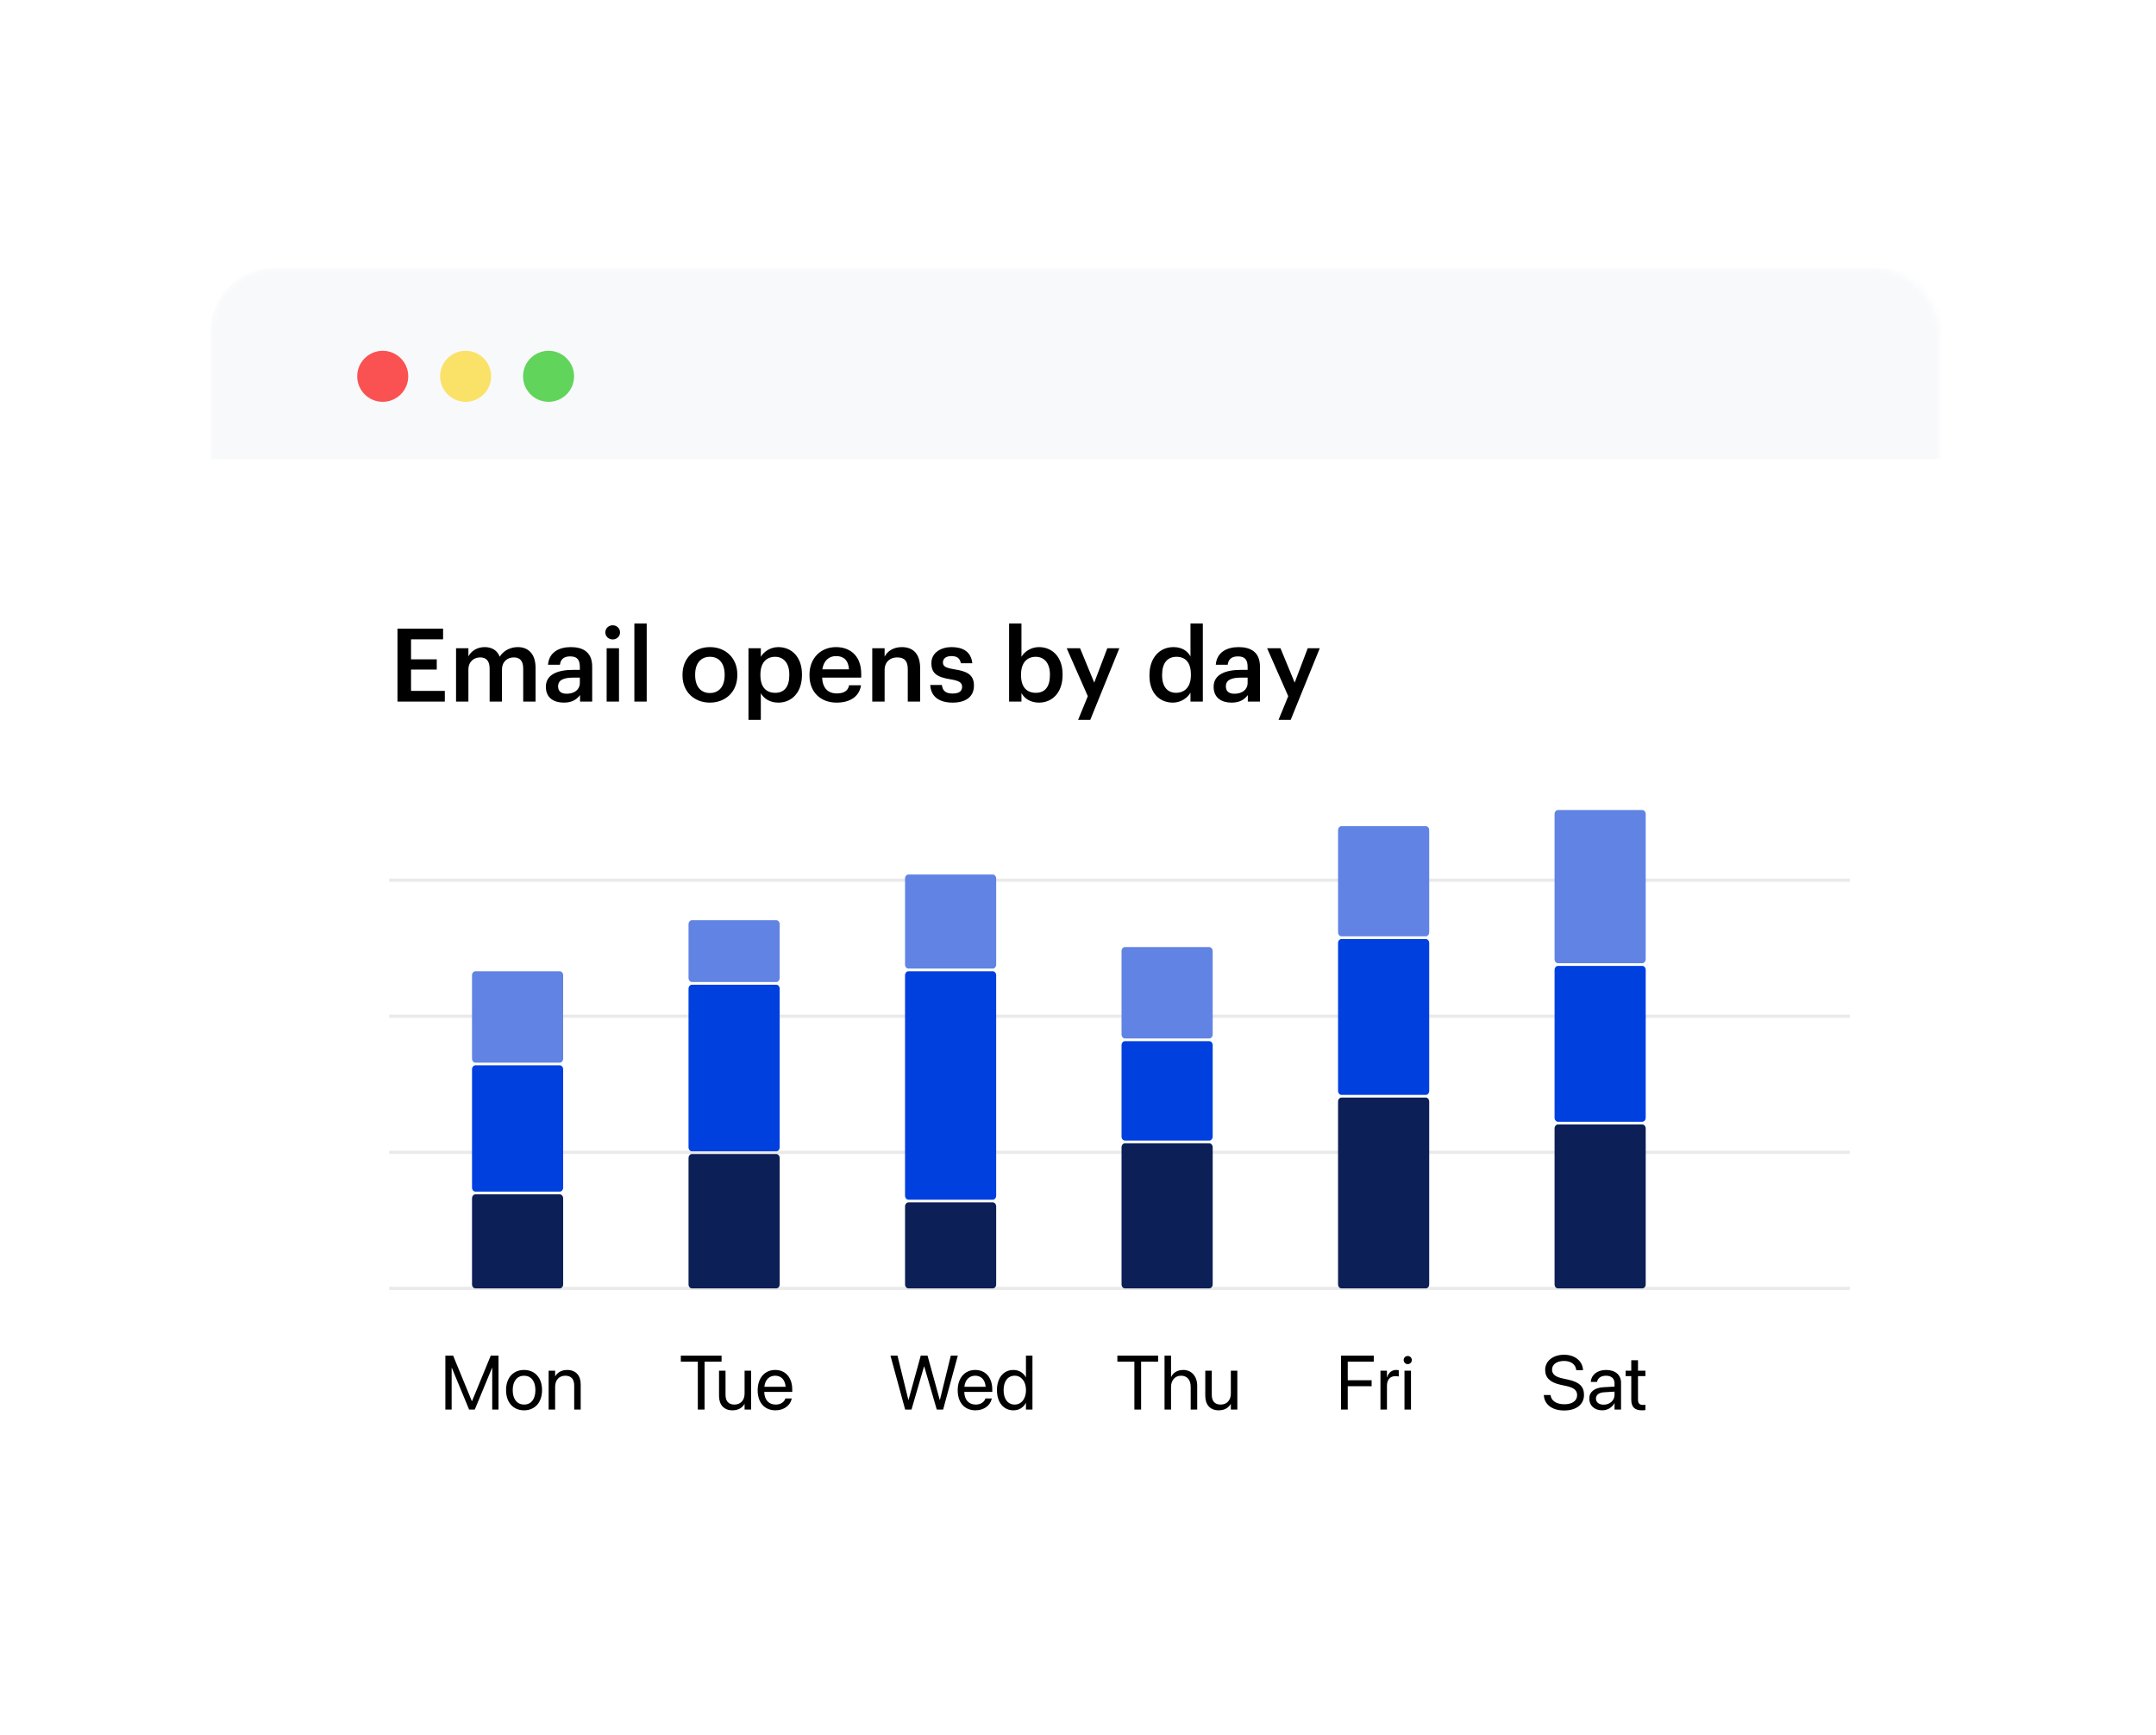 <?xml version="1.0" encoding="UTF-8"?> <svg xmlns="http://www.w3.org/2000/svg" width="338" height="272" viewBox="0 0 338 272" fill="none"><g filter="url(#filter0_d_69_170)"><rect x="33" y="42" width="272" height="206" rx="10" fill="white"></rect></g><mask id="mask0_69_170" style="mask-type:alpha" maskUnits="userSpaceOnUse" x="33" y="42" width="271" height="207"><rect x="33" y="42" width="271" height="207" rx="10" fill="white"></rect></mask><g mask="url(#mask0_69_170)"><path d="M33 52C33 46.477 37.477 42 43 42H295C300.523 42 305 46.477 305 52V72H33V52Z" fill="#F8F9FB"></path><path d="M61 138H290M61 159.333H290M61 180.667H290M61 202H290" stroke="#EAEAEA" stroke-width="0.5"></path><path d="M74 152.913C74 152.564 74.24 152.281 74.536 152.281H87.753C88.049 152.281 88.288 152.564 88.288 152.913V165.975C88.288 166.324 88.049 166.607 87.753 166.607H74.536C74.24 166.607 74 166.324 74 165.975V152.913Z" fill="#6183E4"></path><path d="M74 167.66C74 167.311 74.24 167.028 74.536 167.028H87.753C88.049 167.028 88.288 167.311 88.288 167.66V186.199C88.288 186.549 88.049 186.831 87.753 186.831H74.536C74.24 186.831 74 186.549 74 186.199V167.66Z" fill="#0040DF"></path><path d="M74 187.885C74 187.536 74.24 187.253 74.536 187.253H87.753C88.049 187.253 88.288 187.536 88.288 187.885V201.368C88.288 201.717 88.049 202 87.753 202H74.536C74.24 202 74 201.717 74 201.368V187.885Z" fill="#0C1F56"></path><path d="M107.942 144.907C107.942 144.558 108.182 144.275 108.478 144.275H121.695C121.991 144.275 122.231 144.558 122.231 144.907V153.334C122.231 153.683 121.991 153.966 121.695 153.966H108.478C108.182 153.966 107.942 153.683 107.942 153.334V144.907Z" fill="#6183E4"></path><path d="M107.942 155.02C107.942 154.671 108.182 154.388 108.478 154.388H121.695C121.991 154.388 122.231 154.671 122.231 155.02V179.879C122.231 180.228 121.991 180.511 121.695 180.511H108.478C108.182 180.511 107.942 180.228 107.942 179.879V155.02Z" fill="#0040DF"></path><path d="M107.942 181.565C107.942 181.216 108.182 180.933 108.478 180.933H121.695C121.991 180.933 122.231 181.216 122.231 181.565V201.368C122.231 201.717 121.991 202 121.695 202H108.478C108.182 202 107.942 201.717 107.942 201.368V181.565Z" fill="#0C1F56"></path><path d="M141.885 137.744C141.885 137.395 142.124 137.112 142.42 137.112H155.637C155.933 137.112 156.173 137.395 156.173 137.744V151.228C156.173 151.577 155.933 151.86 155.637 151.86H142.42C142.124 151.86 141.885 151.577 141.885 151.228V137.744Z" fill="#6183E4"></path><path d="M141.885 152.913C141.885 152.564 142.124 152.281 142.42 152.281H155.637C155.933 152.281 156.173 152.564 156.173 152.913V187.463C156.173 187.813 155.933 188.096 155.637 188.096H142.42C142.124 188.096 141.885 187.813 141.885 187.463V152.913Z" fill="#0040DF"></path><path d="M141.885 189.149C141.885 188.8 142.124 188.517 142.42 188.517H155.637C155.933 188.517 156.173 188.8 156.173 189.149V201.368C156.173 201.717 155.933 202 155.637 202H142.42C142.124 202 141.885 201.717 141.885 201.368V189.149Z" fill="#0C1F56"></path><path d="M175.827 149.121C175.827 148.772 176.067 148.489 176.363 148.489H189.58C189.875 148.489 190.115 148.772 190.115 149.121V162.183C190.115 162.532 189.875 162.815 189.58 162.815H176.363C176.067 162.815 175.827 162.532 175.827 162.183V149.121Z" fill="#6183E4"></path><path d="M175.827 163.868C175.827 163.519 176.067 163.236 176.363 163.236H189.58C189.875 163.236 190.115 163.519 190.115 163.868V178.194C190.115 178.543 189.875 178.826 189.58 178.826H176.363C176.067 178.826 175.827 178.543 175.827 178.194V163.868Z" fill="#0040DF"></path><path d="M175.827 179.879C175.827 179.53 176.067 179.247 176.363 179.247H189.58C189.875 179.247 190.115 179.53 190.115 179.879V201.368C190.115 201.717 189.875 202 189.58 202H176.363C176.067 202 175.827 201.717 175.827 201.368V179.879Z" fill="#0C1F56"></path><path d="M209.769 130.16C209.769 129.811 210.009 129.528 210.305 129.528H223.522C223.818 129.528 224.058 129.811 224.058 130.16V146.171C224.058 146.52 223.818 146.803 223.522 146.803H210.305C210.009 146.803 209.769 146.52 209.769 146.171V130.16Z" fill="#6183E4"></path><path d="M209.769 147.857C209.769 147.508 210.009 147.225 210.305 147.225H223.522C223.818 147.225 224.058 147.508 224.058 147.857V171.031C224.058 171.38 223.818 171.663 223.522 171.663H210.305C210.009 171.663 209.769 171.38 209.769 171.031V147.857Z" fill="#0040DF"></path><path d="M209.769 172.716C209.769 172.367 210.009 172.084 210.305 172.084H223.522C223.818 172.084 224.058 172.367 224.058 172.716V201.368C224.058 201.717 223.818 202 223.522 202H210.305C210.009 202 209.769 201.717 209.769 201.368V172.716Z" fill="#0C1F56"></path><path d="M243.712 127.632C243.712 127.283 243.951 127 244.247 127H257.464C257.76 127 258 127.283 258 127.632V150.385C258 150.734 257.76 151.017 257.464 151.017H244.247C243.951 151.017 243.712 150.734 243.712 150.385V127.632Z" fill="#6183E4"></path><path d="M243.712 152.07C243.712 151.721 243.951 151.438 244.247 151.438H257.464C257.76 151.438 258 151.721 258 152.07V175.244C258 175.593 257.76 175.876 257.464 175.876H244.247C243.951 175.876 243.712 175.593 243.712 175.244V152.07Z" fill="#0040DF"></path><path d="M243.712 176.93C243.712 176.581 243.951 176.298 244.247 176.298H257.464C257.76 176.298 258 176.581 258 176.93V201.368C258 201.717 257.76 202 257.464 202H244.247C243.951 202 243.712 201.717 243.712 201.368V176.93Z" fill="#0C1F56"></path></g><circle cx="60" cy="59" r="4" fill="#FA5252"></circle><circle cx="73" cy="59" r="4" fill="#FAE269"></circle><circle cx="86" cy="59" r="4" fill="#61D45B"></circle><path d="M62.312 110V98.56H69.464V100.24H64.44V103.376H68.472V104.976H64.44V108.32H69.736V110H62.312ZM71.496 110V101.632H73.432V102.912C73.832 102.128 74.744 101.456 75.976 101.456C77.064 101.456 77.928 101.92 78.344 102.96C78.984 101.92 80.136 101.456 81.176 101.456C82.712 101.456 83.96 102.4 83.96 104.704V110H82.024V104.832C82.024 103.6 81.496 103.072 80.536 103.072C79.576 103.072 78.696 103.712 78.696 104.992V110H76.76V104.832C76.76 103.6 76.216 103.072 75.272 103.072C74.312 103.072 73.432 103.712 73.432 104.992V110H71.496ZM88.375 110.16C86.839 110.16 85.575 109.424 85.575 107.68C85.575 105.728 87.463 105.024 89.863 105.024H90.903V104.592C90.903 103.472 90.519 102.912 89.383 102.912C88.375 102.912 87.879 103.392 87.783 104.224H85.911C86.071 102.272 87.623 101.456 89.495 101.456C91.367 101.456 92.839 102.224 92.839 104.512V110H90.935V108.976C90.391 109.696 89.655 110.16 88.375 110.16ZM88.839 108.768C90.023 108.768 90.903 108.144 90.903 107.072V106.24H89.911C88.439 106.24 87.495 106.576 87.495 107.6C87.495 108.304 87.879 108.768 88.839 108.768ZM95.106 110V101.632H97.042V110H95.106ZM96.05 100.256C95.41 100.256 94.898 99.776 94.898 99.152C94.898 98.512 95.41 98.032 96.05 98.032C96.69 98.032 97.202 98.512 97.202 99.152C97.202 99.776 96.69 100.256 96.05 100.256ZM99.45 110V97.76H101.386V110H99.45ZM111.302 108.656C112.742 108.656 113.606 107.584 113.606 105.872V105.76C113.606 104.032 112.742 102.976 111.302 102.976C109.862 102.976 108.982 104.016 108.982 105.744V105.872C108.982 107.584 109.83 108.656 111.302 108.656ZM111.286 110.16C108.822 110.16 106.998 108.448 106.998 105.904V105.776C106.998 103.184 108.838 101.456 111.302 101.456C113.75 101.456 115.59 103.168 115.59 105.728V105.856C115.59 108.464 113.75 110.16 111.286 110.16ZM117.34 112.864V101.632H119.276V102.976C119.74 102.176 120.78 101.456 122.012 101.456C124.108 101.456 125.724 103.008 125.724 105.712V105.84C125.724 108.528 124.172 110.16 122.012 110.16C120.684 110.16 119.724 109.504 119.276 108.688V112.864H117.34ZM121.532 108.624C122.956 108.624 123.74 107.664 123.74 105.872V105.744C123.74 103.888 122.78 102.976 121.516 102.976C120.172 102.976 119.212 103.888 119.212 105.744V105.872C119.212 107.744 120.124 108.624 121.532 108.624ZM131.145 110.16C128.681 110.16 126.905 108.544 126.905 105.904V105.776C126.905 103.184 128.681 101.456 131.065 101.456C133.145 101.456 135.017 102.688 135.017 105.68V106.24H128.889C128.953 107.824 129.753 108.72 131.193 108.72C132.361 108.72 132.969 108.256 133.113 107.44H134.985C134.713 109.2 133.289 110.16 131.145 110.16ZM128.921 104.944H133.097C133.001 103.504 132.265 102.864 131.065 102.864C129.897 102.864 129.113 103.648 128.921 104.944ZM136.746 110V101.632H138.682V102.96C139.082 102.144 140.01 101.456 141.386 101.456C143.066 101.456 144.25 102.432 144.25 104.736V110H142.314V104.912C142.314 103.648 141.802 103.072 140.65 103.072C139.562 103.072 138.682 103.744 138.682 105.072V110H136.746ZM149.344 110.16C147.184 110.16 145.92 109.168 145.84 107.392H147.664C147.76 108.24 148.192 108.736 149.328 108.736C150.368 108.736 150.832 108.368 150.832 107.664C150.832 106.976 150.272 106.72 149.04 106.512C146.832 106.16 146.016 105.536 146.016 103.968C146.016 102.288 147.584 101.456 149.152 101.456C150.864 101.456 152.224 102.096 152.432 103.984H150.64C150.48 103.216 150.048 102.864 149.152 102.864C148.32 102.864 147.824 103.264 147.824 103.856C147.824 104.464 148.224 104.704 149.552 104.928C151.52 105.232 152.688 105.712 152.688 107.488C152.688 109.184 151.488 110.16 149.344 110.16ZM162.871 110.16C161.543 110.16 160.583 109.504 160.135 108.656V110H158.199V97.76H160.135V102.976C160.599 102.176 161.639 101.456 162.871 101.456C164.967 101.456 166.583 103.008 166.583 105.712V105.84C166.583 108.528 165.031 110.16 162.871 110.16ZM162.391 108.624C163.815 108.624 164.599 107.664 164.599 105.872V105.744C164.599 103.888 163.639 102.976 162.375 102.976C161.031 102.976 160.071 103.888 160.071 105.744V105.872C160.071 107.744 160.983 108.624 162.391 108.624ZM169.018 112.864L170.538 109.152L167.226 101.632H169.322L171.546 107.024L173.594 101.632H175.482L170.922 112.864H169.018ZM183.882 110.16C181.786 110.16 180.202 108.672 180.202 105.952V105.824C180.202 103.152 181.786 101.456 183.962 101.456C185.322 101.456 186.17 102.08 186.634 102.912V97.76H188.57V110H186.634V108.592C186.186 109.424 185.114 110.16 183.882 110.16ZM184.362 108.624C185.706 108.624 186.698 107.728 186.698 105.856V105.728C186.698 103.888 185.85 102.976 184.442 102.976C183.018 102.976 182.186 103.968 182.186 105.776V105.904C182.186 107.744 183.114 108.624 184.362 108.624ZM193.063 110.16C191.527 110.16 190.263 109.424 190.263 107.68C190.263 105.728 192.151 105.024 194.551 105.024H195.591V104.592C195.591 103.472 195.207 102.912 194.071 102.912C193.063 102.912 192.567 103.392 192.471 104.224H190.599C190.759 102.272 192.311 101.456 194.183 101.456C196.055 101.456 197.527 102.224 197.527 104.512V110H195.623V108.976C195.079 109.696 194.343 110.16 193.063 110.16ZM193.527 108.768C194.711 108.768 195.591 108.144 195.591 107.072V106.24H194.599C193.127 106.24 192.183 106.576 192.183 107.6C192.183 108.304 192.567 108.768 193.527 108.768ZM200.439 112.864L201.959 109.152L198.647 101.632H200.743L202.967 107.024L205.015 101.632H206.903L202.343 112.864H200.439Z" fill="black"></path><path d="M69.82 221V212.545H71.039L73.969 219.67H74.004L76.934 212.545H78.152V221H77.168V214.467H77.133L74.432 221H73.541L70.84 214.467H70.805V221H69.82ZM82.16 221.117C80.467 221.117 79.336 219.893 79.336 217.953V217.941C79.336 216.002 80.473 214.789 82.154 214.789C83.836 214.789 84.978 215.996 84.978 217.941V217.953C84.978 219.898 83.842 221.117 82.16 221.117ZM82.166 220.215C83.238 220.215 83.936 219.383 83.936 217.953V217.941C83.936 216.512 83.232 215.691 82.154 215.691C81.094 215.691 80.379 216.518 80.379 217.941V217.953C80.379 219.389 81.088 220.215 82.166 220.215ZM86.01 221V214.906H87.029V215.773H87.053C87.381 215.205 88.002 214.789 88.928 214.789C90.264 214.789 91.037 215.656 91.037 217.045V221H90.018V217.227C90.018 216.236 89.555 215.691 88.617 215.691C87.656 215.691 87.029 216.377 87.029 217.414V221H86.01ZM109.4 221V213.494H106.734V212.545H113.121V213.494H110.455V221H109.4ZM114.832 221.117C113.496 221.117 112.723 220.25 112.723 218.861V214.906H113.742V218.68C113.742 219.67 114.205 220.215 115.143 220.215C116.104 220.215 116.73 219.529 116.73 218.492V214.906H117.75V221H116.73V220.133H116.707C116.379 220.701 115.758 221.117 114.832 221.117ZM121.588 221.117C119.836 221.117 118.781 219.893 118.781 217.977V217.971C118.781 216.084 119.859 214.789 121.523 214.789C123.188 214.789 124.201 216.025 124.201 217.854V218.229H119.812C119.836 219.482 120.527 220.215 121.611 220.215C122.385 220.215 122.93 219.828 123.105 219.307L123.123 219.254H124.125L124.113 219.312C123.914 220.32 122.918 221.117 121.588 221.117ZM121.518 215.691C120.633 215.691 119.941 216.295 119.83 217.432H123.164C123.064 216.248 122.408 215.691 121.518 215.691ZM141.902 221L139.6 212.545H140.701L142.406 219.488H142.43L144.346 212.545H145.412L147.328 219.488H147.352L149.057 212.545H150.158L147.855 221H146.859L144.891 214.227H144.867L142.898 221H141.902ZM152.947 221.117C151.195 221.117 150.141 219.893 150.141 217.977V217.971C150.141 216.084 151.219 214.789 152.883 214.789C154.547 214.789 155.561 216.025 155.561 217.854V218.229H151.172C151.195 219.482 151.887 220.215 152.971 220.215C153.744 220.215 154.289 219.828 154.465 219.307L154.482 219.254H155.484L155.473 219.312C155.273 220.32 154.277 221.117 152.947 221.117ZM152.877 215.691C151.992 215.691 151.301 216.295 151.189 217.432H154.523C154.424 216.248 153.768 215.691 152.877 215.691ZM158.883 221.117C157.324 221.117 156.293 219.875 156.293 217.953V217.947C156.293 216.025 157.336 214.789 158.865 214.789C159.727 214.789 160.436 215.223 160.816 215.926H160.84V212.545H161.859V221H160.84V219.969H160.816C160.436 220.678 159.756 221.117 158.883 221.117ZM159.082 220.215C160.113 220.215 160.846 219.318 160.846 217.953V217.947C160.846 216.588 160.107 215.691 159.082 215.691C158.004 215.691 157.336 216.559 157.336 217.947V217.953C157.336 219.354 158.004 220.215 159.082 220.215ZM177.838 221V213.494H175.172V212.545H181.559V213.494H178.893V221H177.838ZM182.566 221V212.545H183.586V215.879H183.609C183.938 215.193 184.6 214.789 185.508 214.789C186.803 214.789 187.688 215.791 187.688 217.268V221H186.668V217.443C186.668 216.342 186.105 215.691 185.156 215.691C184.213 215.691 183.586 216.406 183.586 217.443V221H182.566ZM191.062 221.117C189.727 221.117 188.953 220.25 188.953 218.861V214.906H189.973V218.68C189.973 219.67 190.436 220.215 191.373 220.215C192.334 220.215 192.961 219.529 192.961 218.492V214.906H193.98V221H192.961V220.133H192.938C192.609 220.701 191.988 221.117 191.062 221.117ZM210.234 221V212.545H215.367V213.494H211.289V216.4H215.033V217.338H211.289V221H210.234ZM216.416 221V214.906H217.436V215.938H217.459C217.664 215.234 218.191 214.789 218.877 214.789C219.053 214.789 219.205 214.818 219.287 214.83V215.82C219.205 215.791 218.988 215.762 218.742 215.762C217.951 215.762 217.436 216.312 217.436 217.238V221H216.416ZM220.693 213.875C220.342 213.875 220.055 213.588 220.055 213.236C220.055 212.879 220.342 212.598 220.693 212.598C221.051 212.598 221.332 212.879 221.332 213.236C221.332 213.588 221.051 213.875 220.693 213.875ZM220.184 221V214.906H221.203V221H220.184ZM245.203 221.141C243.375 221.141 242.139 220.244 242.033 218.797L242.027 218.715H243.082L243.094 218.797C243.217 219.646 244.037 220.168 245.262 220.168C246.48 220.168 247.248 219.617 247.248 218.744V218.738C247.248 217.994 246.762 217.578 245.602 217.32L244.664 217.115C243.012 216.752 242.238 216.008 242.238 214.771V214.766C242.244 213.377 243.475 212.404 245.215 212.404C246.867 212.404 248.074 213.359 248.168 214.742L248.174 214.83H247.119L247.107 214.748C246.979 213.887 246.258 213.377 245.186 213.377C244.055 213.383 243.316 213.922 243.316 214.736V214.742C243.316 215.434 243.826 215.867 244.928 216.107L245.865 216.312C247.6 216.693 248.326 217.396 248.326 218.686V218.691C248.326 220.191 247.137 221.141 245.203 221.141ZM251.186 221.117C249.973 221.117 249.158 220.385 249.158 219.277V219.266C249.158 218.229 249.967 217.578 251.367 217.496L253.113 217.396V216.887C253.113 216.143 252.627 215.691 251.777 215.691C250.992 215.691 250.5 216.066 250.383 216.611L250.371 216.664H249.387L249.393 216.6C249.48 215.598 250.354 214.789 251.789 214.789C253.23 214.789 254.133 215.568 254.133 216.787V221H253.113V220.01H253.09C252.732 220.678 252 221.117 251.186 221.117ZM250.201 219.277C250.201 219.863 250.682 220.232 251.414 220.232C252.375 220.232 253.113 219.57 253.113 218.686V218.188L251.484 218.287C250.67 218.334 250.201 218.697 250.201 219.266V219.277ZM257.408 221.117C256.289 221.117 255.738 220.613 255.738 219.447V215.75H254.848V214.906H255.738V213.26H256.793V214.906H257.953V215.75H256.793V219.441C256.793 220.092 257.08 220.273 257.625 220.273C257.748 220.273 257.865 220.256 257.953 220.25V221.076C257.824 221.094 257.607 221.117 257.408 221.117Z" fill="black"></path><defs><filter id="filter0_d_69_170" x="0.5" y="0.5" width="337" height="271" filterUnits="userSpaceOnUse" color-interpolation-filters="sRGB"><feFlood flood-opacity="0" result="BackgroundImageFix"></feFlood><feColorMatrix in="SourceAlpha" type="matrix" values="0 0 0 0 0 0 0 0 0 0 0 0 0 0 0 0 0 0 127 0" result="hardAlpha"></feColorMatrix><feOffset dy="-9"></feOffset><feGaussianBlur stdDeviation="16.25"></feGaussianBlur><feComposite in2="hardAlpha" operator="out"></feComposite><feColorMatrix type="matrix" values="0 0 0 0 0.138 0 0 0 0 0.155 0 0 0 0 0.412 0 0 0 0.08 0"></feColorMatrix><feBlend mode="normal" in2="BackgroundImageFix" result="effect1_dropShadow_69_170"></feBlend><feBlend mode="normal" in="SourceGraphic" in2="effect1_dropShadow_69_170" result="shape"></feBlend></filter></defs></svg> 